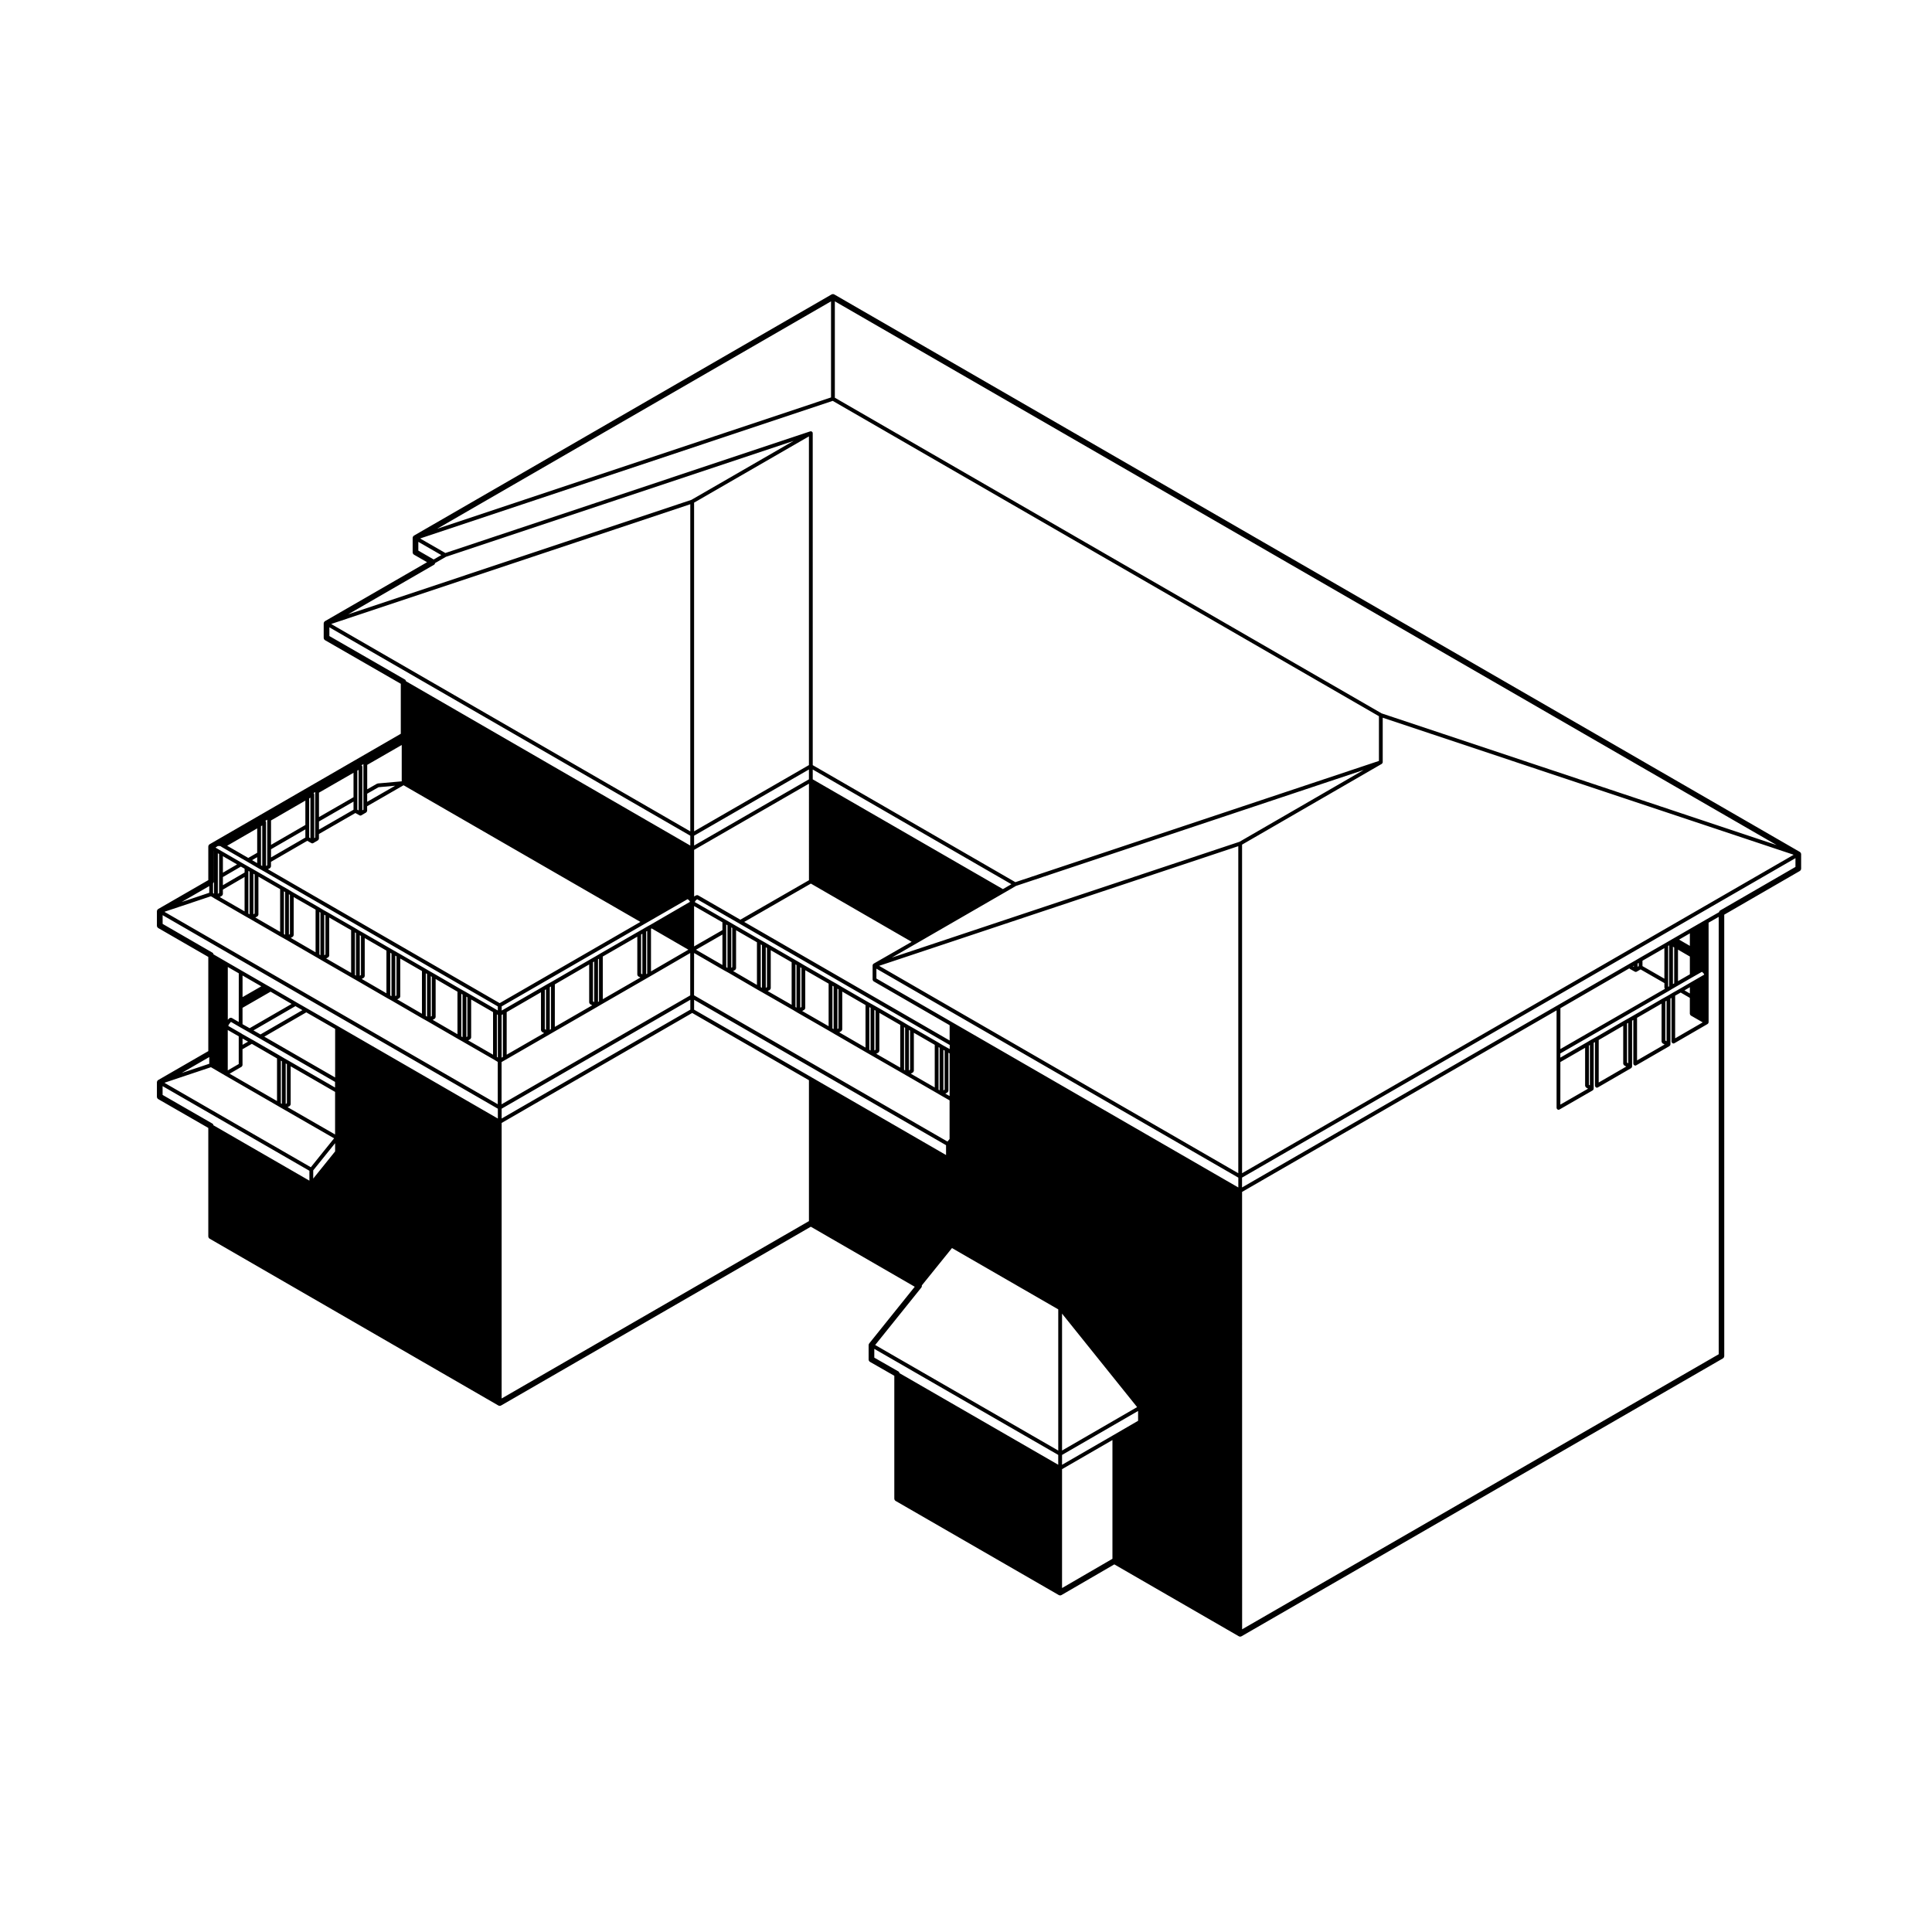 <?xml version="1.0" encoding="UTF-8"?>
<!-- Uploaded to: SVG Repo, www.svgrepo.com, Generator: SVG Repo Mixer Tools -->
<svg fill="#000000" width="800px" height="800px" version="1.1" viewBox="144 144 512 512" xmlns="http://www.w3.org/2000/svg">
 <path d="m365.11 222.04c-0.238-0.133-0.523-0.133-0.754 0l-110.62 63.883c-0.23 0.137-0.379 0.383-0.379 0.656v3.777c0 0.273 0.141 0.52 0.379 0.656l3.441 1.98-27.016 15.598c-0.23 0.137-0.379 0.383-0.379 0.656v3.769c0 0.273 0.145 0.52 0.379 0.656l20.051 11.539v13.25l-50.633 29.258c-0.23 0.137-0.379 0.383-0.379 0.656v8.871l-13.238 7.633c-0.238 0.133-0.379 0.383-0.379 0.656v3.769c0 0.273 0.141 0.523 0.379 0.656l13.238 7.637v24.965l-13.238 7.637c-0.238 0.133-0.379 0.383-0.379 0.656v3.785c0 0.273 0.145 0.523 0.379 0.656l13.238 7.621v28.707c0 0.273 0.141 0.523 0.379 0.656l76.477 44.184c0.238 0.137 0.523 0.137 0.754 0l82.066-47.367 27.539 15.91-12.055 15.008c-0.105 0.133-0.168 0.301-0.168 0.473v3.777c0 0.273 0.145 0.523 0.379 0.656l6.43 3.68v32.527c0 0.273 0.141 0.523 0.379 0.656l43.191 24.914c0.238 0.141 0.523 0.133 0.754 0l13.98-8.117 32.973 19.039c0.117 0.07 0.246 0.105 0.379 0.105 0.133 0 0.262-0.035 0.379-0.105l127.53-73.613c0.23-0.133 0.379-0.383 0.379-0.656l-0.004-116.95 20-11.562c0.23-0.137 0.379-0.383 0.379-0.656v-3.777c0-0.273-0.145-0.52-0.379-0.656zm234.45 163.7-3.562 2.035-3.918 2.262-4.363 2.527-0.797 0.453v0.004l-0.008 0.004-1.582 0.926h-0.004l-6.812 3.914v0.004h-0.004l-1.273 0.754h-0.004l-1.324 0.75-19.156 11.062-83.598 48.25v-2.609l146.66-84.656v2.324l-20 11.562c-0.152 0.09-0.191 0.27-0.254 0.434zm-217.43 121.73-6.43-3.68v-2.324l48.742 28.102v2.606l-42.062-24.27c-0.059-0.16-0.098-0.344-0.25-0.434zm-181.8-65.684-13.238-7.621v-2.328l38.902 22.43v2.621l-25.414-14.664c-0.062-0.164-0.098-0.352-0.25-0.438zm0.379-72.254 0.012 0.004v11.297l-0.262-0.16v-2.578c0.109-0.133 0.25-0.25 0.25-0.434zm50.633-45.43-20.051-11.539v-2.312l95.645 55.223v2.609l-75.34-43.543c-0.062-0.164-0.098-0.348-0.254-0.438zm367.97 46.441-146.15 84.371v-87.078l37.02-21.398c0.02-0.012 0.02-0.035 0.039-0.051 0.039-0.031 0.07-0.059 0.102-0.105 0.023-0.035 0.051-0.066 0.066-0.105 0.016-0.039 0.02-0.07 0.023-0.109 0.004-0.02 0.023-0.035 0.023-0.059v-11.805l108.73 36.254zm-291.37-93.336 30.43-17.559v87.113l-30.43 17.547zm0 88.262 30.43-17.547v2.609l-30.43 17.547zm49.027 34.488 95.191-31.711v86.676zm-1.473-0.562c-0.02 0.016-0.023 0.039-0.047 0.055-0.035 0.031-0.059 0.055-0.09 0.098-0.016 0.02-0.039 0.02-0.051 0.039v0.016c-0.012 0.02-0.004 0.039-0.016 0.066-0.016 0.035-0.016 0.07-0.02 0.105 0 0.023-0.023 0.039-0.023 0.066v3.777c0 0.023 0.02 0.039 0.023 0.066 0.004 0.066 0.035 0.109 0.07 0.168s0.059 0.105 0.109 0.152c0.02 0.016 0.02 0.039 0.047 0.055l20.164 11.637v4.051l-54.441-31.422 17.664-10.16 26.711 15.434zm-98.559 11.316 38.051-21.961 11.219-6.457 0.059 0.035c0.004 0.004 0.016 0 0.02 0.004 0.004 0 0.004 0.004 0.012 0.012l0.07 0.039 0.047 0.059c0.012 0.016 0.035 0.012 0.051 0.02 0.016 0.016 0.012 0.039 0.031 0.055l0.117 0.098 0.055 0.059 0.07 0.121c0.004 0.004 0.016 0.004 0.02 0.012 0.004 0.012 0 0.023 0.004 0.035l0.066 0.09 0.02 0.066-10.395 6.035v0.004l-0.672 0.359v0.004h-0.012l-1.281 0.742v0.004l-1.34 0.762-10.156 5.844s0 0.004-0.004 0.004l-1.258 0.746h-0.004l-1.336 0.762-10.105 5.863-1.324 0.734v0.004h-0.004l-1.328 0.77-10.098 5.844s0 0.004-0.004 0.004l-0.578 0.328-0.004-1.098zm81.434-33.434-18.168 10.453-11.16-6.43c-0.004-0.004-0.012-0.004-0.016-0.012-0.012-0.004-0.023 0-0.035-0.004-0.102-0.051-0.215-0.082-0.336-0.051l-0.117 0.031c-0.016 0 0 0.023-0.016 0.031-0.023 0.012-0.059-0.004-0.086 0.004l-0.145 0.074c-0.004 0.004-0.004 0.012-0.016 0.016-0.012 0.004-0.02 0-0.023 0.004l-0.117 0.074-0.137 0.074c-0.023 0.016-0.031 0.047-0.051 0.066v-12.379l30.43-17.547 0.004 25.594zm37.289 44.73-0.57-0.316-1.316-0.734-0.004-0.004-1.285-0.777h-0.004v-0.004l-6.543-3.777h-0.004l-1.293-0.73s0-0.004-0.004-0.004l-1.285-0.777h-0.004v-0.004l-6.543-3.777-1.32-0.742s0-0.004-0.004-0.004l-1.328-0.734-7.176-4.144-1.273-0.77h-0.012v-0.004l-1.316-0.734v-0.004l-7.199-4.137h-0.004l-1.309-0.777-1.281-0.746-0.004-0.004-6.543-3.769h-0.004l-1.309-0.766h-0.004l-1.328-0.746s0-0.004-0.004-0.004l-6.539-3.773h-0.004l-1.258-0.734v-0.004l-1.34-0.77-8.121-4.672c0-0.004 0.016-0.004 0.016-0.012l0.02-0.098 0.059-0.086v-0.012h0.004l0.09-0.141 0.059-0.082 0.105-0.086c0.016-0.016 0.016-0.039 0.031-0.055 0.012-0.012 0.035-0.004 0.047-0.02l0.047-0.059 0.07-0.039v-0.004c0.012-0.004 0.016-0.004 0.02-0.004l0.074-0.047 11.215 6.465 55.707 32.152-0.02 1.07zm-1.648 10.953v-10.723l0.324 0.18v10.359zm-9.145-5.289v-10.727l0.312 0.176v10.379zm-8.836-5.465-0.312 0.176v-10.734l0.312 0.176zm-9.828-5.668-0.277 0.16v-10.688l0.277 0.168zm-9.805-5.668-0.312 0.176v-10.703l0.312 0.18zm-9.145-5.269-0.312 0.176v-10.73l0.312 0.18zm-9.195-5.285-0.262 0.145v-10.688l0.262 0.152zm-10.117-16.207 7.508 4.312v2.074l-7.508 4.312zm-83.828-32.484c-0.039 0-0.059 0.039-0.098 0.051-0.035 0.012-0.074-0.004-0.109 0.016l-2.59 1.48v-6.473l9.145-5.269v9.633zm-2.801 2.711 2.996-1.715 4.414-0.395-7.418 4.266 0.004-2.156zm72.922 37.121v10.742l-0.332-0.18v-10.367zm-12.766 7.363v10.742l-0.324-0.18v-10.375zm-12.773 7.371v10.723l-0.316-0.188v-10.352zm-11.758 6.789 0.332-0.191v11.301l-0.332 0.191zm1.34-0.758 9.09-5.262v10.051c0 0.023 0.02 0.039 0.023 0.066 0.004 0.066 0.035 0.105 0.07 0.168 0.035 0.059 0.059 0.105 0.117 0.152 0.016 0.012 0.02 0.039 0.039 0.051l0.578 0.336-9.922 5.723zm11.426-6.609 0.324-0.18v11.297l-0.324 0.188zm1.336-0.746 9.098-5.281v10.086c0 0.023 0.023 0.039 0.023 0.066 0.012 0.07 0.035 0.109 0.07 0.172 0.035 0.059 0.059 0.105 0.117 0.145 0.016 0.016 0.02 0.047 0.039 0.055l0.559 0.312-9.914 5.719 0.004-11.273zm11.438-6.637 0.262-0.152v11.305l-0.262 0.152zm1.27-0.742 9.145-5.266v10.09c0 0.031 0.023 0.047 0.031 0.07 0.004 0.07 0.035 0.109 0.07 0.172 0.035 0.055 0.059 0.105 0.117 0.141 0.02 0.016 0.02 0.047 0.047 0.059l0.555 0.301-9.965 5.742-0.008-11.309zm11.496-6.617 0.273-0.156v11.301l-0.273 0.156zm1.277-0.73 0.172-0.098 9.734 5.637-9.906 5.754zm18.93 1.523v8.074l-7.004-4.051zm1.008-0.871v-1.785l0.328 0.188v11.301l-0.328-0.18zm2.359 10.254c0.02-0.016 0.023-0.039 0.047-0.059 0.051-0.039 0.074-0.09 0.105-0.141 0.035-0.059 0.066-0.105 0.074-0.172 0-0.023 0.023-0.039 0.023-0.066v-10.086l5.531 3.188v11.309l-6.301-3.672zm6.789-6.766 0.328 0.18v11.324l-0.328-0.188zm2.402 12.059c0.02-0.016 0.023-0.039 0.047-0.059 0.051-0.039 0.074-0.086 0.109-0.141 0.035-0.055 0.066-0.105 0.07-0.172 0.004-0.023 0.023-0.039 0.023-0.066v-10.086l5.535 3.188v11.285l-6.344-3.637zm6.797-6.754 0.277 0.156v11.289l-0.277-0.16zm2.356 12.008c0.02-0.012 0.02-0.039 0.039-0.055 0.055-0.039 0.082-0.09 0.109-0.145 0.031-0.055 0.059-0.105 0.07-0.172 0-0.02 0.023-0.035 0.023-0.059v-10.047l6.191 3.559v11.285l-7.008-4.031zm7.445-6.352 0.312 0.176v11.301l-0.312-0.176zm2.356 12.02c0.02-0.012 0.02-0.039 0.039-0.055 0.051-0.039 0.074-0.09 0.105-0.141 0.035-0.059 0.066-0.105 0.074-0.176 0-0.02 0.023-0.035 0.023-0.059v-10.051l6.168 3.566v11.273l-6.957-4.031zm7.422-6.359 0.328 0.188v11.301l-0.328-0.188zm2.41 12.027c0.02-0.012 0.02-0.039 0.039-0.055 0.055-0.039 0.082-0.09 0.109-0.145 0.031-0.055 0.059-0.105 0.07-0.172 0-0.02 0.023-0.035 0.023-0.059v-10.086l5.535 3.195v11.316l-6.352-3.656zm6.789-6.723 0.277 0.168v11.285l-0.277-0.156zm2.348 12.016c0.02-0.016 0.023-0.039 0.047-0.055 0.051-0.039 0.082-0.09 0.109-0.145 0.031-0.055 0.059-0.105 0.07-0.172 0-0.023 0.023-0.039 0.023-0.066v-10.086l5.535 3.195v11.301l-6.344-3.656zm6.797-6.719 0.277 0.168v11.273l-0.277-0.156zm2.359 12.004c0.02-0.012 0.023-0.039 0.047-0.055 0.055-0.039 0.082-0.09 0.109-0.145 0.031-0.055 0.066-0.105 0.074-0.172 0-0.023 0.023-0.039 0.023-0.066v-10.086l0.312 0.176v11.305l-1.129-0.645zm-154.78-79.469v4.547l-0.277 0.16v-11.562c0-0.047-0.035-0.074-0.051-0.121-0.012-0.039 0.004-0.086-0.016-0.121-0.012-0.02-0.039-0.023-0.055-0.047-0.031-0.039-0.059-0.07-0.102-0.102l0.5-0.289zm-11.773 0.023 9.152-5.269v6.473l-9.152 5.269zm0 7.633 9.152-5.269v2.16l-9.152 5.266zm10.168-6.141v-7.336l0.324-0.18v10.727l-0.324-0.18zm-11.176 5.848v4.566l-0.25 0.145v-11.598c0-0.051-0.039-0.082-0.051-0.125-0.012-0.039 0.004-0.086-0.016-0.125-0.012-0.02-0.039-0.02-0.055-0.039-0.02-0.023-0.031-0.051-0.059-0.074l0.434-0.246zm-11.699 0.027 9.098-5.266v6.465l-9.098 5.269zm0 7.633 9.098-5.269v2.168l-9.098 5.266zm10.105-6.141v-7.336l0.332-0.195v10.75l-0.332-0.188zm-11.113 5.852v4.543l-0.312 0.176v-11.609c0-0.051-0.039-0.082-0.051-0.125-0.012-0.039 0.004-0.086-0.016-0.125-0.012-0.02-0.035-0.02-0.051-0.039-0.02-0.023-0.031-0.055-0.055-0.082l0.488-0.281v7.543zm-2.66-5.242v6.469l-2.367 1.359-5.594-3.223zm0 7.633v1.57l-1.355-0.789zm1.012-0.871v-7.344l0.328-0.191v10.742l-0.328-0.188zm2.398 3.758c0.02-0.012 0.02-0.039 0.039-0.055 0.055-0.039 0.086-0.09 0.117-0.152 0.031-0.055 0.059-0.105 0.07-0.168 0-0.023 0.023-0.039 0.023-0.066v-1.223l9.609-5.562 1.094 0.605c0.074 0.047 0.16 0.066 0.242 0.066 0.09 0 0.176-0.02 0.258-0.07l1.258-0.742c0.02-0.012 0.02-0.035 0.039-0.051 0.055-0.039 0.082-0.09 0.109-0.152 0.031-0.055 0.059-0.102 0.07-0.168 0.004-0.02 0.023-0.035 0.023-0.059v-1.234l9.664-5.562 1.082 0.609c0.074 0.047 0.16 0.066 0.246 0.066 0.086 0 0.176-0.02 0.25-0.07l1.285-0.75c0.02-0.012 0.02-0.039 0.039-0.051 0.055-0.039 0.082-0.09 0.117-0.152 0.031-0.059 0.059-0.105 0.07-0.172 0.004-0.02 0.023-0.035 0.023-0.059v-1.219l9.652-5.559 62.766 36.215-37.297 21.527-61.414-35.477zm61.371 51.391 1.09-0.625 11.426-6.59s0-0.004 0.004-0.004l1.32-0.766c0-0.004 0.004-0.004 0.004-0.004l11.441-6.594v-0.004l1.258-0.742h0.004l11.496-6.625 1.273-0.734h0.004l10.66-6.191v11.23l-50 28.859 0.008-11.211zm51.004-28.883 7.758 4.488h0.004v0.004l1.34 0.734s0.004 0 0.012 0.004l7.785 4.535h0.004v0.004l1.328 0.746 0.004 0.004 7.856 4.504 1.285 0.77h0.004v0.004l8.52 4.898h0.004l1.305 0.766 0.004 0.004 8.457 4.898h0.004l1.336 0.77 7.863 4.519s0.004 0 0.012 0.004l1.27 0.734s0 0.004 0.004 0.004l7.863 4.535h0.004l1.27 0.742s0 0.004 0.004 0.004l2.402 1.371v10.242l-0.559 0.676-67.156-38.758 0.012-11.207zm68.469 18.395-20.156-11.633v-2.613l95.91 55.375v2.609zm76.047-47.867-92.121 30.688 6.516-3.754 23.184-13.383h0.004l3.211-1.863 92.141-30.727zm-62.676 12.535-50.402-29.09v-2.609l52.645 30.398zm-208.08-11.406h0.066 0.055l0.211-0.023 0.211 0.023h0.02l0.141 0.016 0.523 0.332c0.004 0 0.012 0 0.016 0.004l0.004 0.004 6.602 3.805 2.867 1.672h0.004v0.004l1.336 0.75h0.004l62.164 35.91v1.082l-0.5-0.297h-0.004v-0.004l-6.805-3.93-1.285-0.742h-0.004v-0.004l-1.328-0.734-6.797-3.945-1.285-0.734h-0.004l-1.32-0.77s0-0.004-0.004-0.004l-6.762-3.906-1.316-0.742v-0.004l-1.336-0.766-6.762-3.906-1.309-0.742-1.285-0.766h-0.004v-0.004l-6.812-3.914h-0.004l-1.301-0.73s0-0.004-0.004-0.004l-1.285-0.77h-0.004v-0.004l-6.812-3.91-1.258-0.766h-0.004c-0.004 0-0.004-0.004-0.004-0.004l-1.32-0.75-6.75-3.894-1.336-0.77-1.32-0.746-1.492-0.852-5.262-3.047-1.34-0.777-0.402-0.238zm66.16 50.457-0.277 0.16v-10.699l0.277 0.156zm-9.418-5.426-0.277 0.156v-10.699l0.277 0.156zm-9.688-5.262v-10.723l0.312 0.176v10.367zm-9.41-5.414v-10.727l0.312 0.176v10.375zm-9.418-5.43v-10.727l0.312 0.176v10.375zm-9.102-15.988v10.387l-0.266 0.152v-10.707zm-9.352 4.953-0.324 0.18v-10.734l0.324 0.191zm-9.418-15.789v10.352l-0.328 0.191v-10.73zm1.012 0.586 3.758 2.176-3.758 2.188zm0 5.523 4.762-2.769 0.988 0.562v1.012l-5.75 3.356zm-0.254 4.965c0.02-0.012 0.02-0.035 0.039-0.051 0.055-0.039 0.086-0.09 0.117-0.152 0.031-0.055 0.059-0.102 0.07-0.168 0-0.023 0.023-0.039 0.023-0.066v-1.195l5.75-3.356v9.125l-6.586-3.797zm7.008-5.863v-0.73l0.312 0.176v11.32l-0.312-0.18zm2.402 11.312c0.02-0.012 0.023-0.039 0.047-0.055 0.055-0.039 0.082-0.09 0.117-0.145 0.035-0.055 0.059-0.105 0.07-0.172 0-0.023 0.023-0.039 0.023-0.066v-10.082l5.754 3.32v11.309l-6.57-3.797zm7.019-6.625 0.312 0.176v11.32l-0.312-0.176zm2.336 12.047c0.02-0.012 0.02-0.039 0.039-0.051 0.055-0.047 0.082-0.098 0.117-0.152 0.031-0.059 0.059-0.105 0.07-0.168 0.004-0.023 0.023-0.039 0.023-0.066v-10.086l5.801 3.324v11.305l-6.574-3.809zm7.062-6.59 0.277 0.168v11.281l-0.277-0.156zm2.356 12.016c0.02-0.016 0.023-0.039 0.047-0.055 0.051-0.039 0.082-0.09 0.109-0.145 0.031-0.055 0.066-0.105 0.07-0.172 0.004-0.023 0.023-0.039 0.023-0.066v-10.086l5.801 3.336v11.316l-6.613-3.812zm7.062-6.59 0.277 0.16v11.289l-0.277-0.156zm2.344 12.027c0.02-0.012 0.023-0.039 0.039-0.055 0.055-0.039 0.086-0.09 0.117-0.145 0.031-0.055 0.059-0.105 0.07-0.172 0-0.023 0.023-0.039 0.023-0.066v-10.086l5.754 3.32v11.305l-6.555-3.797zm7.016-6.621 0.324 0.188v11.301l-0.324-0.18zm2.398 12.035c0.02-0.016 0.023-0.039 0.047-0.055 0.051-0.039 0.082-0.09 0.109-0.145 0.035-0.059 0.059-0.105 0.07-0.172 0-0.023 0.023-0.039 0.023-0.066v-10.082l5.754 3.32v11.316l-6.559-3.809zm7.019-6.609 0.324 0.188v11.305l-0.324-0.18zm2.363 12.043c0.02-0.016 0.023-0.039 0.047-0.059 0.051-0.039 0.074-0.086 0.105-0.141 0.035-0.059 0.066-0.105 0.07-0.172 0.004-0.023 0.023-0.039 0.023-0.066v-10.09l5.785 3.359v11.273l-6.566-3.805zm7.047-6.602 0.328 0.188v11.297l-0.328-0.188zm2.371 12.02c0.02-0.016 0.02-0.039 0.039-0.055 0.051-0.039 0.074-0.09 0.109-0.145 0.031-0.059 0.066-0.105 0.07-0.172 0-0.02 0.023-0.035 0.023-0.059v-10.082l5.801 3.344v11.285l-6.59-3.793zm7.059-6.566 0.25 0.145v11.281l-0.25-0.152zm-55.965 23.723v-10.723l0.312 0.18v10.367zm1.07-11.27-1.316-0.742-1.285-0.762v-0.004l-7.176-4.156h-0.012l-2.867-1.613c-0.012-0.012-0.031-0.016-0.039-0.023l-0.012-0.004h-0.004c-0.004-0.004-0.004-0.012-0.012-0.016-0.016-0.012-0.02-0.035-0.035-0.047l-3.535-2.031 0.059-0.117c0.012-0.02 0-0.039 0.004-0.059 0.004-0.012 0.02-0.012 0.023-0.02l0.023-0.09 0.086-0.133v-0.012c0-0.004 0.004 0 0.004-0.004l0.059-0.105 0.117-0.105c0.023-0.023 0.02-0.059 0.039-0.09 0.012-0.016 0.039-0.012 0.051-0.031l0.07-0.121 0.066-0.074 0.121-0.105v-0.004l2.289 1.34 0.004 0.004 2.387 1.352 2.867 1.652 20.027 11.551v1.496zm-16.43-8.316 2.91 1.672v7.344l-2.91 1.688zm3.922 2.266 1.461 0.82-1.461 0.836zm24.531 10.312-18.766-10.82 11.125-6.434 7.648 4.383-0.004 12.871zm-19.781-11.406-1.855-1.066 11.117-6.43 1.855 1.062zm-2.871-1.652-1.883-1.062v-4.336l7.43-4.277 5.578 3.246zm-1.879-8.238v-5.723l4.969 2.867zm-1.008 0.871v5.727l-1.844-1.078c-0.023-0.016-0.055 0-0.086-0.016-0.059-0.02-0.109-0.023-0.176-0.023-0.07 0-0.125 0.004-0.191 0.035-0.02 0.012-0.051 0-0.074 0.016l-0.156 0.105c-0.023 0.016-0.023 0.051-0.047 0.066-0.02 0.02-0.051 0.02-0.07 0.039l-0.09 0.105-0.109 0.098c-0.012 0.012-0.012 0.031-0.02 0.039-0.012 0.016-0.031 0.012-0.039 0.023v0.004-13.992l2.91 1.676-0.004 7.176zm0.754 17.59c0.02-0.016 0.023-0.039 0.047-0.059 0.051-0.039 0.074-0.086 0.105-0.141 0.031-0.055 0.066-0.105 0.07-0.172 0.004-0.023 0.023-0.039 0.023-0.066v-4.219l2.473-1.414 6.672 3.863v11.297l-12.566-7.25zm10.406-1.617 0.277 0.16v11.281l-0.277-0.156zm2.352 12.016c0.02-0.012 0.023-0.039 0.039-0.055 0.055-0.039 0.086-0.09 0.117-0.145 0.031-0.055 0.059-0.105 0.07-0.172 0-0.023 0.023-0.039 0.023-0.066v-10.082l11.77 6.781v11.285l-12.582-7.238zm12.027 12.027-5.801 7.203v-2.176l5.801-7.203zm44.133-11.316 50-28.859v2.613l-50 28.852zm51.004-28.859 66.766 38.531v2.609l-35.578-20.559-31.188-17.965zm117.4 107.94-19.891 11.512v-36.281zm-19.891 12.676 20.152-11.652v2.606l-6.543 3.797-13.609 7.863zm84.688-196.52-144.9-83.652v-25.543l249.59 144.1zm-145.91-83.727-104.38 34.805 104.38-60.27zm0.449 0.91 144.75 83.57v11.848l-96.348 32.129-53.699-31.008-0.004-87.988c0-0.031-0.023-0.051-0.031-0.082-0.004-0.023 0.016-0.055 0.004-0.082-0.004-0.02-0.023-0.023-0.035-0.039-0.004-0.016 0-0.035-0.004-0.051-0.012-0.02-0.035-0.02-0.051-0.039-0.031-0.039-0.059-0.066-0.102-0.098-0.035-0.023-0.066-0.051-0.109-0.066-0.035-0.016-0.066-0.02-0.105-0.023-0.023 0-0.039-0.023-0.066-0.023-0.031 0-0.051 0.023-0.082 0.035-0.031 0-0.051-0.016-0.082-0.004l-96.691 32.238-6.656-3.828 0.137-0.082zm-109.82 37.359 6.09 3.508-2.019 1.164-4.07-2.348zm4.199 6.051c0.156-0.09 0.191-0.273 0.246-0.434l2.871-1.652 92.137-30.723-27.078 15.625-90.953 30.332zm67.875-16.02v86.695l-95.145-54.934 0.141-0.082zm-127.48 102.97-7.316 2.445 7.316-4.219zm0.445 0.918 1.066 0.648h0.004l8.09 4.68h0.004l1.316 0.746 8.09 4.68h0.012l1.305 0.734v0.004l8.086 4.68s0.004 0 0.012 0.004l1.27 0.742v0.004l8.133 4.684 1.281 0.734 8.082 4.68c0.004 0.004 0.012 0 0.016 0.004l1.316 0.734s0 0.004 0.004 0.004l8.082 4.691c0.004 0.004 0.012 0 0.012 0.004l1.316 0.734s0 0.004 0.004 0.004l8.082 4.68h0.004l1.336 0.754v0.004l8.09 4.66h0.004l0.996 0.613v11.215l-88.309-50.977 0.152-0.09zm-12.801 5.016 88.836 51.289v2.609l-42.371-24.48-8.152-4.68-2.863-1.641v-0.004l-6.586-3.828-0.969-0.559h-0.012l-0.469-0.266s0-0.004-0.004-0.004l-6.484-3.742-3.914-2.258v-0.004l-3.516-2.035c-0.059-0.16-0.098-0.344-0.25-0.434l-13.246-7.652zm12.355 39.379-7.316 2.449 7.316-4.223zm0.449 0.91 3.688 2.156s0 0.004 0.004 0.004l14.07 8.121v0.004l1.285 0.742h0.004l13.586 7.82-6.168 7.664-38.77-22.359 0.152-0.09zm77.039 14.773 50.5-29.145 30.934 17.824v37.336l-81.438 47.004zm111.35 43.055 7.992-9.898 28.164 16.246v37.418l-48.516-27.973 12.219-15.211c0.129-0.164 0.176-0.375 0.141-0.582zm37.16 48.699 13.355-7.719v31.469l-13.355 7.754zm47.711-73.48 83.344-48.109v25.848c0 0.047 0.035 0.074 0.047 0.109 0.016 0.051-0.004 0.098 0.02 0.137 0.012 0.02 0.039 0.016 0.051 0.031 0.098 0.125 0.215 0.223 0.387 0.223 0.086 0 0.172-0.02 0.25-0.066l8.82-5.078c0.023-0.016 0.023-0.039 0.047-0.059 0.035-0.023 0.059-0.051 0.09-0.09 0.012-0.016 0.035-0.012 0.047-0.023 0.016-0.023 0-0.051 0.012-0.074 0.02-0.047 0.035-0.086 0.039-0.133 0.004-0.02 0.023-0.035 0.023-0.059l0.004-12.172 0.336-0.188v11.586c0 0.047 0.035 0.074 0.047 0.109 0.016 0.051-0.004 0.098 0.02 0.137 0.012 0.02 0.039 0.016 0.051 0.031 0.098 0.125 0.215 0.223 0.387 0.223 0.09 0 0.172-0.02 0.25-0.066l8.82-5.109c0.02-0.016 0.023-0.039 0.047-0.059 0.039-0.031 0.066-0.066 0.098-0.105 0.016-0.02 0.039-0.012 0.051-0.031 0.012-0.02 0-0.039 0.012-0.066 0.016-0.039 0.023-0.082 0.031-0.121 0.004-0.02 0.023-0.035 0.023-0.059v-12.148l0.328-0.191v11.594c0 0.047 0.035 0.074 0.047 0.109 0.016 0.051-0.004 0.098 0.02 0.137 0.012 0.02 0.039 0.016 0.051 0.031 0.098 0.125 0.215 0.223 0.387 0.223 0.086 0 0.172-0.02 0.25-0.066l8.82-5.098c0.02-0.016 0.023-0.039 0.047-0.055 0.039-0.035 0.066-0.066 0.098-0.105 0.012-0.016 0.039-0.012 0.051-0.031s0-0.047 0.012-0.07c0.016-0.039 0.023-0.082 0.031-0.121 0.004-0.02 0.023-0.035 0.023-0.059v-12.16l0.281-0.172v11.586c0 0.047 0.035 0.074 0.047 0.109 0.016 0.047-0.004 0.098 0.02 0.137 0.012 0.02 0.039 0.012 0.051 0.031 0.098 0.125 0.215 0.223 0.387 0.223 0.086 0 0.172-0.02 0.25-0.066l8.816-5.106c0.02-0.016 0.023-0.039 0.047-0.055 0.039-0.035 0.066-0.066 0.098-0.105 0.012-0.02 0.039-0.012 0.051-0.031 0.016-0.02 0-0.047 0.012-0.07 0.016-0.047 0.023-0.082 0.031-0.121 0.004-0.02 0.023-0.035 0.023-0.059v-12.449l-0.004-13.961 2.68-1.535v115.91l-126.3 72.891zm104.67-46.137 6.5-3.762v10.086c0 0.023 0.02 0.039 0.023 0.059 0.012 0.07 0.039 0.121 0.074 0.18 0.035 0.055 0.059 0.105 0.105 0.137 0.02 0.02 0.02 0.047 0.047 0.059l0.555 0.312-7.305 4.223zm7.82 6.203-0.312-0.176v-10.367l0.312-0.176zm0.25-12.016-1.32 0.734h-0.004l-7.5 4.348-1.336 0.762v0.004l-1.32 0.742s0 0.004-0.004 0.004h-0.004l-7.477 4.352h-0.004l-1.344 0.734s-0.004 0.004-0.004 0.012h-0.012l-1.25 0.742h-0.004l-6.812 3.926-0.004-1.105 28.887-16.641c0.004 0 0.004-0.004 0.004-0.012h0.012l0.676-0.418 1.344-0.777 4.144-2.387 2.445-1.387 0.016 0.012c0.016 0.016 0.035 0.012 0.055 0.02 0.016 0.012 0.02 0.031 0.035 0.039l0.059 0.031 0.035 0.047c0.004 0.004 0.012 0 0.016 0.004 0.004 0.004 0 0.016 0.004 0.02l0.109 0.125c0.012 0.012 0.023 0.004 0.035 0.016s0.004 0.02 0.016 0.031l0.09 0.082 0.047 0.082 0.039 0.102c0.004 0.012 0.02 0.004 0.023 0.02 0.012 0.02 0 0.039 0.012 0.059l0.031 0.047-3.562 2.051s0 0.004-0.004 0.004l-2.922 1.703-1.965 1.109s-0.004 0.004-0.004 0.012h-0.012zm-18.227 11.695 6.492-3.777v10.066c0 0.023 0.02 0.039 0.023 0.059 0.012 0.07 0.039 0.117 0.074 0.176 0.035 0.059 0.059 0.105 0.109 0.145 0.02 0.016 0.023 0.047 0.047 0.055l0.555 0.312-7.305 4.227zm7.82 6.172-0.316-0.18v-10.359l0.316-0.18zm-17.984-0.328 6.559-3.785v10.082c0 0.02 0.02 0.035 0.02 0.055 0.012 0.07 0.039 0.109 0.074 0.176 0.035 0.055 0.055 0.105 0.105 0.145 0.016 0.016 0.016 0.039 0.035 0.051l0.539 0.332-7.336 4.223zm7.562 6.016v-10.387l0.258-0.152v10.695zm22.605-36.387v9.512l-0.336 0.191v-9.891zm1.004 0.578 3.144 1.828v4.715l-3.144 1.809zm3.144 11.625-1.422-0.828 1.422-0.828zm-3.891 0.578 1.465-0.828 2.422 1.41v4.238c0 0.023 0.02 0.039 0.023 0.059 0.012 0.07 0.039 0.117 0.074 0.18 0.035 0.055 0.059 0.105 0.105 0.137 0.02 0.02 0.02 0.047 0.047 0.059l3.164 1.82-7.305 4.227zm3.891-13.203-2.856-1.656 2.856-1.652zm-5.492 10.719-0.191 0.117-0.066-0.039v-10.781l0.258-0.152zm-1.258-2.023-5.805-3.332v-1.426l5.805-3.34zm-6.809-3.332-0.281 0.16v-0.836l0.281-0.168zm-1.285 0.176-0.242-0.133 0.242-0.137zm-1.199 0.422c0.023 0.035 0.055 0.059 0.09 0.086 0.02 0.016 0.023 0.047 0.047 0.055l1.324 0.734c0.082 0.047 0.16 0.066 0.246 0.066 0.086 0 0.172-0.02 0.25-0.066l1.031-0.594 6.309 3.621v1.219c0 0.02 0.02 0.035 0.02 0.055 0.012 0.07 0.039 0.117 0.074 0.176 0.016 0.023 0.016 0.059 0.035 0.082l-27.695 15.949 0.008-10.824z"/>
</svg>